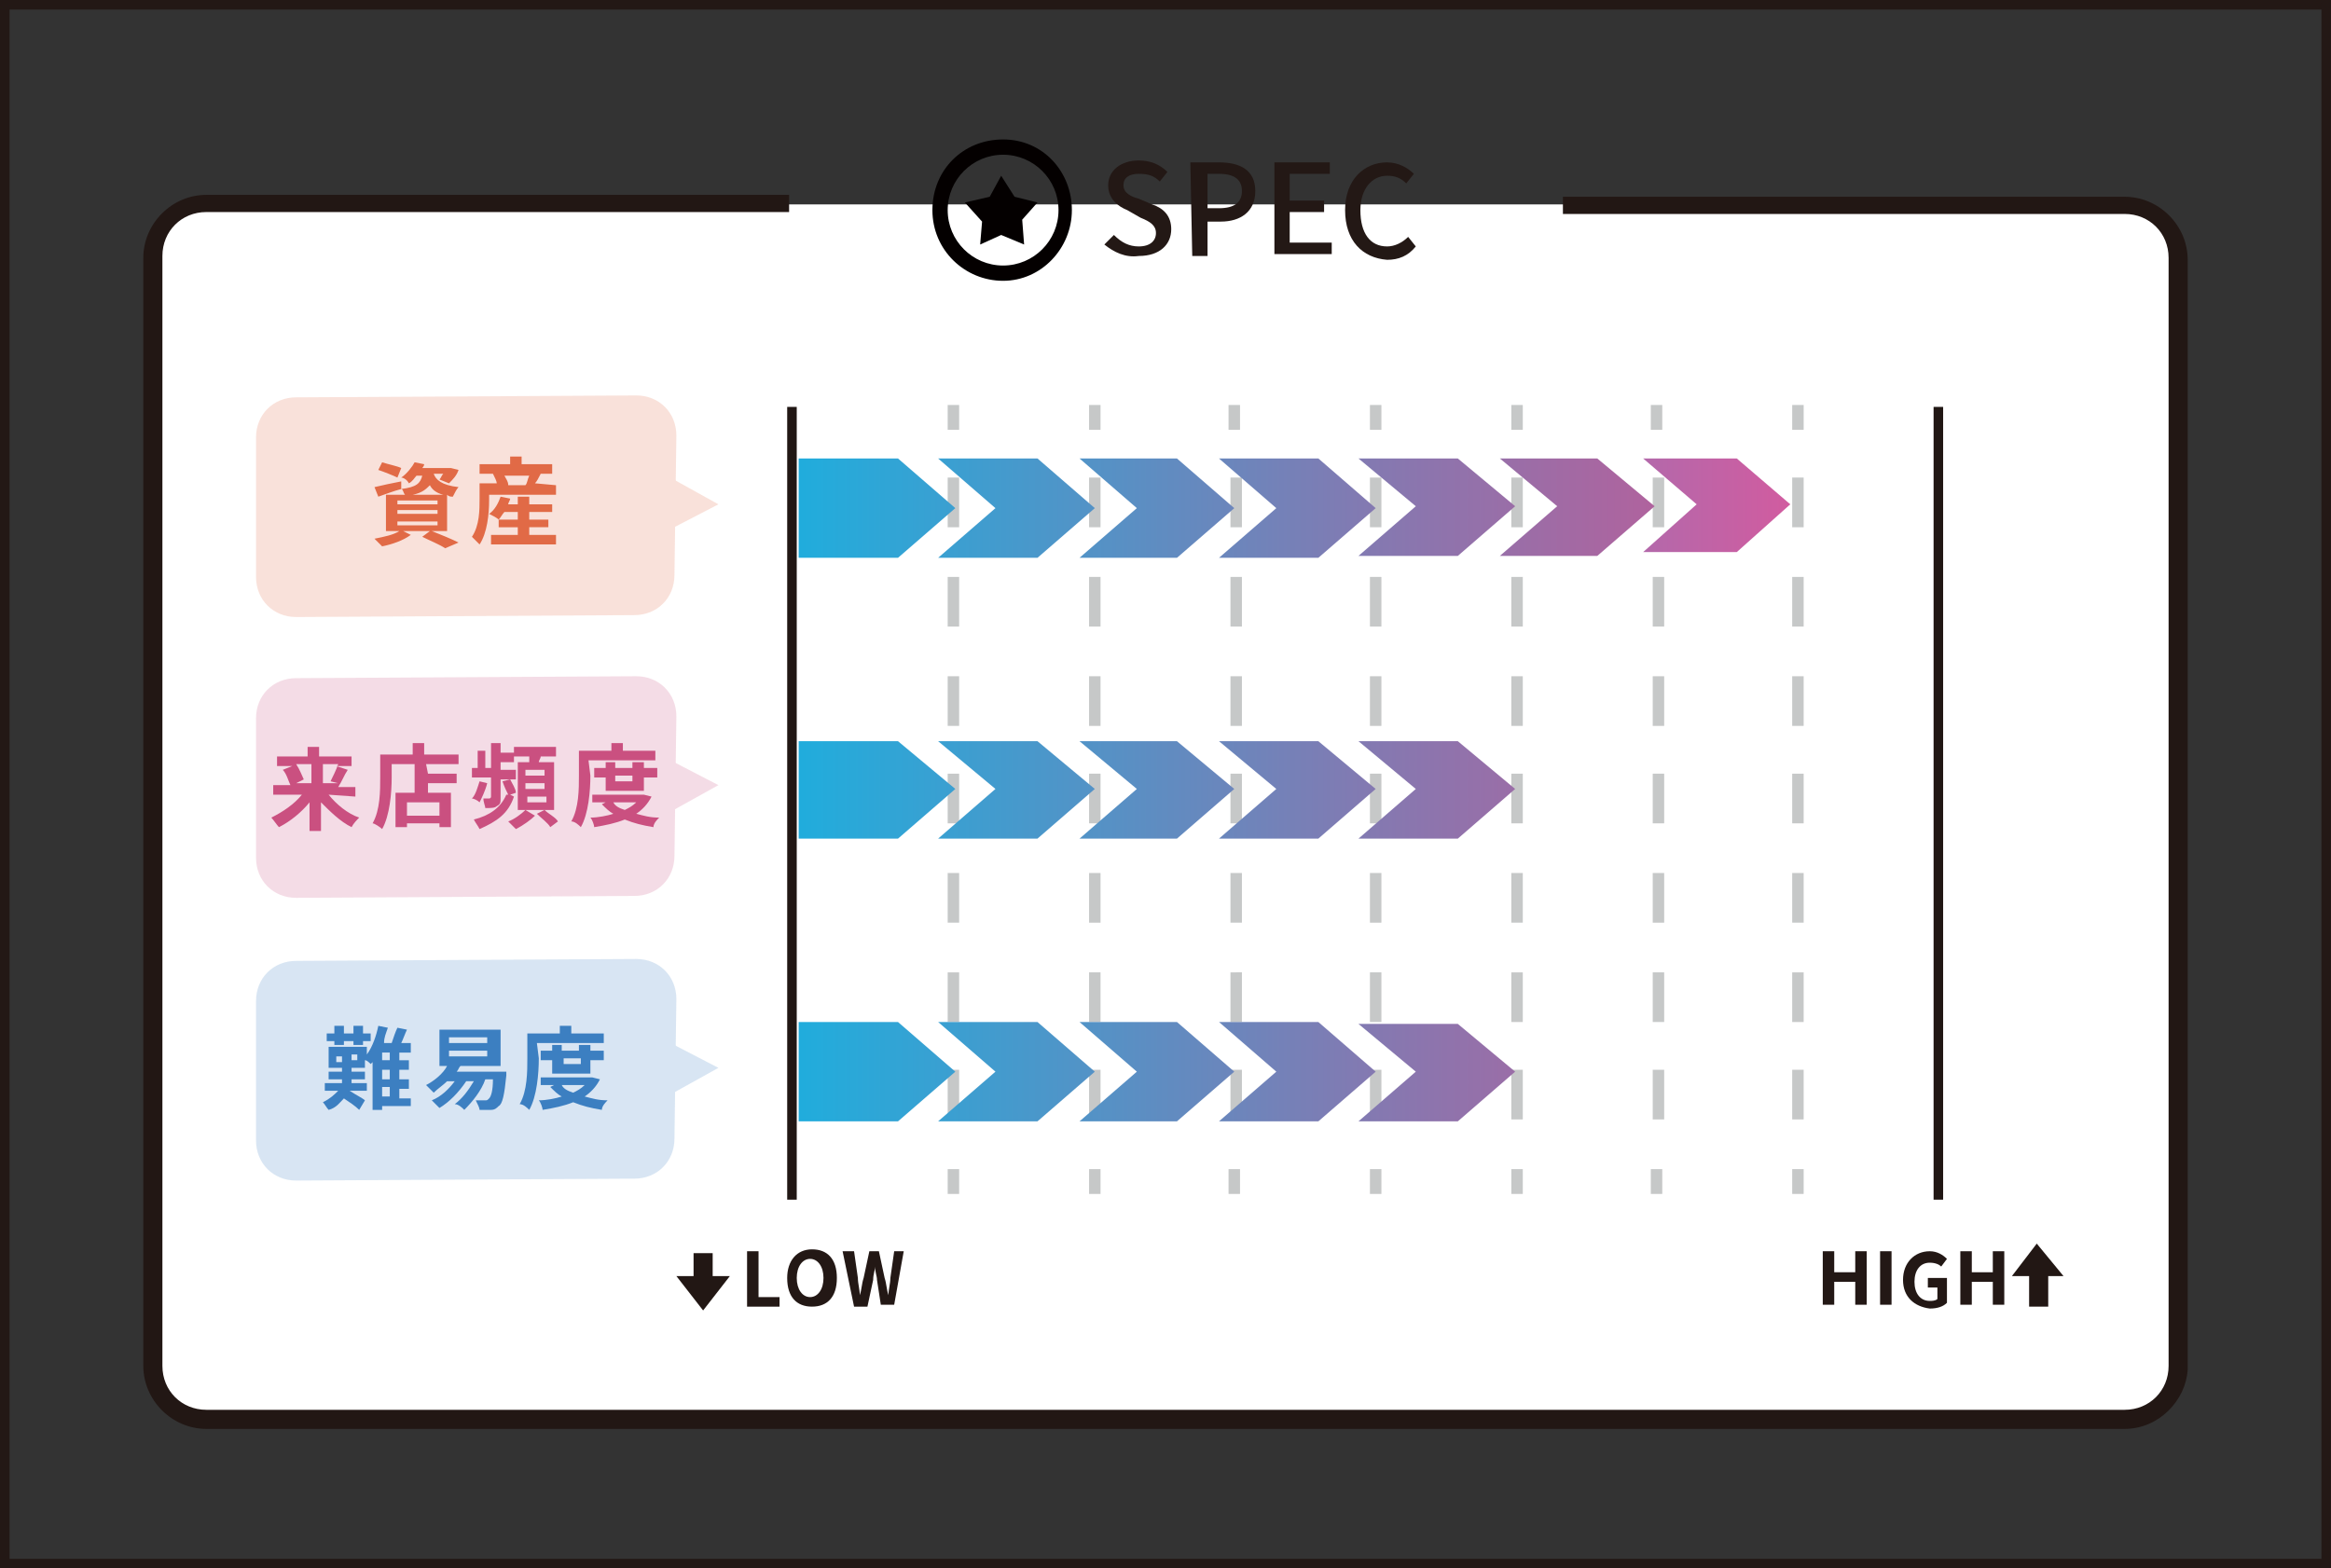 <?xml version="1.0" encoding="utf-8"?>
<!-- Generator: Adobe Illustrator 23.0.3, SVG Export Plug-In . SVG Version: 6.00 Build 0)  -->
<svg version="1.1" id="レイヤー_1" xmlns="http://www.w3.org/2000/svg" xmlns:xlink="http://www.w3.org/1999/xlink" x="0px"
	 y="0px" viewBox="0 0 122 82.1" style="enable-background:new 0 0 122 82.1;" xml:space="preserve">
<rect x="0" y="0" width="122" height="82.1" fill="#333333" stroke="none"/>
<style type="text/css">
	.st0{fill:#FFFFFF;}
	.st1{fill:#221714;}
	.st2{fill:#231815;}
	.st3{opacity:0.2;}
	.st4{fill:#E16A46;}
	.st5{fill:#C6C8C8;}
	.st6{fill:url(#SVGID_1_);}
	.st7{fill:url(#SVGID_2_);}
	.st8{fill:url(#SVGID_3_);}
	.st9{fill:url(#SVGID_4_);}
	.st10{fill:#CA5080;}
	.st11{fill:url(#SVGID_5_);}
	.st12{fill:url(#SVGID_6_);}
	.st13{fill:url(#SVGID_7_);}
	.st14{fill:url(#SVGID_8_);}
	.st15{fill:#3C7FC1;}
	.st16{fill:url(#SVGID_9_);}
	.st17{fill:#211714;}
	.st18{fill:#040000;}
	.st19{fill:none;stroke:#231815;stroke-miterlimit:10;}
	.st20{fill:url(#SVGID_10_);}
	.st21{fill:url(#SVGID_11_);}
	.st22{fill:url(#SVGID_12_);}
	.st23{fill:url(#SVGID_13_);}
	.st24{fill:url(#SVGID_14_);}
	.st25{fill:url(#SVGID_15_);}
	.st26{fill:url(#SVGID_16_);}
	.st27{fill:url(#SVGID_17_);}
</style>
<g>
	<g>
		<path class="st0" d="M81.8,10.7h29.4c1.5,0,2.8,1.3,2.8,2.8v58.1c0,1.5-1.3,2.8-2.8,2.8H10.8c-1.5,0-2.8-1.3-2.8-2.8V13.5
			c0-1.5,1.3-2.8,2.8-2.8h30.5"/>
	</g>
	<path class="st1" d="M111.2,74.8H10.8c-1.8,0-3.3-1.5-3.3-3.3v-58c0-1.8,1.5-3.3,3.3-3.3h30.5v0.9H10.8c-1.3,0-2.3,1-2.3,2.3v58.1
		c0,1.3,1,2.3,2.3,2.3h100.4c1.3,0,2.3-1,2.3-2.3v-58c0-1.3-1-2.3-2.3-2.3H81.8v-0.9h29.4c1.8,0,3.3,1.5,3.3,3.3v58.1
		C114.4,73.3,113,74.8,111.2,74.8z"/>
</g>
<g>
	<path class="st2" d="M57.8,12.8l0.5-0.5c0.4,0.4,0.8,0.6,1.3,0.6c0.6,0,0.9-0.3,0.9-0.7s-0.3-0.6-0.8-0.8L59,11
		c-0.5-0.2-1-0.6-1-1.3c0-0.8,0.7-1.3,1.6-1.3c0.6,0,1.1,0.2,1.5,0.6l-0.4,0.5c-0.3-0.3-0.6-0.4-1.1-0.4s-0.8,0.2-0.8,0.6
		c0,0.4,0.4,0.6,0.8,0.7l0.7,0.3c0.6,0.2,1,0.6,1,1.3c0,0.8-0.6,1.4-1.7,1.4C58.9,13.5,58.3,13.2,57.8,12.8z"/>
	<path class="st2" d="M62.3,8.5h1.5c1.1,0,1.9,0.4,1.9,1.5s-0.8,1.6-1.8,1.6h-0.7v1.8h-0.8L62.3,8.5L62.3,8.5z M63.8,10.9
		c0.8,0,1.2-0.3,1.2-0.9c0-0.6-0.4-0.9-1.2-0.9h-0.6v1.8C63.2,10.9,63.8,10.9,63.8,10.9z"/>
	<path class="st2" d="M66.7,8.5h2.9v0.6h-2.1v1.4h1.8v0.6h-1.8v1.6h2.2v0.6h-3V8.5z"/>
	<path class="st2" d="M70.4,11c0-1.6,1-2.5,2.2-2.5c0.6,0,1.1,0.3,1.4,0.6l-0.4,0.5c-0.3-0.3-0.6-0.4-1-0.4c-0.8,0-1.4,0.7-1.4,1.8
		c0,1.2,0.5,1.9,1.4,1.9c0.4,0,0.8-0.2,1.1-0.5l0.4,0.5c-0.4,0.5-0.9,0.7-1.5,0.7C71.3,13.5,70.4,12.6,70.4,11z"/>
</g>
<g class="st3">
	<g>
		<path class="st4" d="M35.3,30.1c0,1.2-0.9,2.1-2.1,2.1l-17.7,0.1c-1.2,0-2.1-0.9-2.1-2.1v-7.3c0-1.2,0.9-2.1,2.1-2.1l17.8-0.1
			c1.2,0,2.1,0.9,2.1,2.1L35.3,30.1z"/>
	</g>
	<polygon class="st4" points="34.9,27.8 37.6,26.4 34.9,24.9 	"/>
</g>
<g>
	<path class="st4" d="M22.6,27.8c0.5,0.2,1,0.4,1.4,0.6l-0.7,0.3c-0.3-0.2-0.8-0.4-1.2-0.6l0.4-0.3h-1.4l0.4,0.2
		c-0.4,0.3-1,0.5-1.5,0.6c-0.1-0.1-0.3-0.3-0.4-0.4c0.5-0.1,1-0.2,1.3-0.4h-0.7v-1.9h1c-0.1-0.1-0.1-0.3-0.2-0.3l0,0
		c-0.4,0.1-0.9,0.3-1.2,0.4l-0.2-0.5c0.4-0.1,0.9-0.2,1.4-0.3v0.4c0.8-0.1,1-0.3,1.1-0.7h-0.3c-0.1,0.1-0.2,0.3-0.4,0.4
		C21.3,25.1,21.1,25,21,25c0.3-0.2,0.6-0.6,0.7-0.8l0.5,0.1c0,0.1-0.1,0.2-0.1,0.2h1.4h0.1l0.4,0.1c-0.1,0.3-0.3,0.5-0.5,0.7
		L23,25.1c0.1-0.1,0.1-0.2,0.2-0.3h-0.5c0.1,0.3,0.4,0.6,1.3,0.7c-0.1,0.1-0.2,0.3-0.3,0.5c-0.1,0-0.2,0-0.3-0.1v1.9L22.6,27.8z
		 M20.8,25c-0.2-0.1-0.7-0.3-1-0.4l0.2-0.4c0.3,0.1,0.8,0.2,1,0.3L20.8,25z M20.8,26.4h2.1v-0.2h-2.1V26.4z M20.8,26.9h2.1v-0.2
		h-2.1V26.9z M20.8,27.5h2.1v-0.2h-2.1V27.5z M23.2,25.9c-0.4-0.1-0.6-0.3-0.7-0.5c-0.2,0.2-0.4,0.4-0.9,0.5H23.2z"/>
	<path class="st4" d="M29.1,25.4v0.5h-3.5v0.3c0,0.7-0.1,1.7-0.5,2.3c-0.1-0.1-0.3-0.3-0.4-0.4c0.4-0.6,0.4-1.4,0.4-2v-0.8H26
		c0-0.1-0.1-0.3-0.2-0.5h0.1h-0.8v-0.5h1.6v-0.4h0.6v0.4h1.6v0.5h-0.6c-0.1,0.2-0.2,0.4-0.3,0.5L29.1,25.4z M27.7,28h1.4v0.5h-3.4
		V28h1.4v-0.4h-1v-0.4l0,0c-0.1-0.1-0.3-0.2-0.5-0.3c0.3-0.2,0.5-0.6,0.6-0.9l0.5,0.1c0,0.1-0.1,0.2-0.1,0.3h0.5V26h0.6v0.4h1.2v0.4
		h-1.2v0.4h1v0.4h-1V28z M27.1,27.2v-0.4h-0.7c-0.1,0.1-0.2,0.3-0.3,0.4H27.1z M26.4,24.9c0.1,0.2,0.2,0.3,0.2,0.5h-0.1h1.1h-0.1
		c0.1-0.1,0.1-0.3,0.2-0.5H26.4z"/>
</g>
<g>
	<path class="st2" d="M39.1,65.5h0.6v2.4h1.1v0.5h-1.7C39.1,68.4,39.1,65.5,39.1,65.5z"/>
	<path class="st2" d="M41.2,66.9c0-0.9,0.5-1.5,1.3-1.5s1.3,0.5,1.3,1.5s-0.5,1.5-1.3,1.5S41.2,67.9,41.2,66.9z M43.1,66.9
		c0-0.6-0.3-1-0.7-1s-0.7,0.4-0.7,1s0.3,1,0.7,1S43.1,67.5,43.1,66.9z"/>
	<path class="st2" d="M44.1,65.5h0.6l0.2,1.4c0,0.3,0.1,0.6,0.1,0.9l0,0c0.1-0.3,0.1-0.6,0.2-0.9l0.3-1.4H46l0.3,1.4
		c0.1,0.3,0.1,0.6,0.2,0.9l0,0c0-0.3,0.1-0.6,0.1-0.9l0.2-1.4h0.5l-0.5,2.8h-0.7L45.9,67c0-0.2-0.1-0.4-0.1-0.7l0,0
		c0,0.2-0.1,0.4-0.1,0.7l-0.3,1.4h-0.7L44.1,65.5z"/>
</g>
<g>
	<path class="st2" d="M95.4,65.5H96v1.1h1.1v-1.1h0.6v2.8h-0.6v-1.2H96v1.2h-0.6V65.5z"/>
	<path class="st2" d="M98.4,65.5H99v2.8h-0.6V65.5z"/>
	<path class="st2" d="M99.6,67c0-0.9,0.6-1.5,1.4-1.5c0.4,0,0.7,0.2,0.9,0.4l-0.3,0.4c-0.1-0.1-0.3-0.2-0.6-0.2
		c-0.5,0-0.8,0.4-0.8,1s0.3,1,0.8,1c0.1,0,0.3,0,0.4-0.1v-0.6h-0.5v-0.5h1v1.3c-0.2,0.2-0.5,0.3-0.9,0.3
		C100.2,68.4,99.6,67.9,99.6,67z"/>
	<path class="st2" d="M102.6,65.5h0.6v1.1h1.1v-1.1h0.6v2.8h-0.6v-1.2h-1.1v1.2h-0.6V65.5z"/>
</g>
<g>
	<rect x="36.3" y="65.6" class="st1" width="1" height="2.2"/>
	<polygon class="st1" points="38.2,66.8 36.8,68.6 35.4,66.8 	"/>
</g>
<g>
	<rect x="106.2" y="66.2" class="st1" width="1" height="2.2"/>
	<polygon class="st1" points="105.3,66.8 106.6,65.1 108,66.8 	"/>
</g>
<g>
	<rect x="93.8" y="21.2" class="st5" width="0.6" height="1.3"/>
	<path class="st5" d="M94.4,58.6h-0.6V56h0.6V58.6z M94.4,53.5h-0.6v-2.6h0.6V53.5z M94.4,48.3h-0.6v-2.6h0.6V48.3z M94.4,43.1h-0.6
		v-2.6h0.6V43.1z M94.4,38h-0.6v-2.6h0.6V38z M94.4,32.8h-0.6v-2.6h0.6V32.8z M94.4,27.6h-0.6V25h0.6V27.6z"/>
	<rect x="93.8" y="61.2" class="st5" width="0.6" height="1.3"/>
</g>
<g>
	<rect x="86.4" y="21.2" class="st5" width="0.6" height="1.3"/>
	<path class="st5" d="M87.1,58.6h-0.6V56h0.6V58.6z M87.1,53.5h-0.6v-2.6h0.6V53.5z M87.1,48.3h-0.6v-2.6h0.6V48.3z M87.1,43.1h-0.6
		v-2.6h0.6V43.1z M87.1,38h-0.6v-2.6h0.6V38z M87.1,32.8h-0.6v-2.6h0.6V32.8z M87.1,27.6h-0.6V25h0.6V27.6z"/>
	<rect x="86.4" y="61.2" class="st5" width="0.6" height="1.3"/>
</g>
<g>
	<rect x="79.1" y="21.2" class="st5" width="0.6" height="1.3"/>
	<path class="st5" d="M79.7,58.6h-0.6V56h0.6V58.6z M79.7,53.5h-0.6v-2.6h0.6V53.5z M79.7,48.3h-0.6v-2.6h0.6V48.3z M79.7,43.1h-0.6
		v-2.6h0.6V43.1z M79.7,38h-0.6v-2.6h0.6V38z M79.7,32.8h-0.6v-2.6h0.6V32.8z M79.7,27.6h-0.6V25h0.6V27.6z"/>
	<rect x="79.1" y="61.2" class="st5" width="0.6" height="1.3"/>
</g>
<g>
	<rect x="71.7" y="21.2" class="st5" width="0.6" height="1.3"/>
	<path class="st5" d="M72.3,58.6h-0.6V56h0.6V58.6z M72.3,53.5h-0.6v-2.6h0.6V53.5z M72.3,48.3h-0.6v-2.6h0.6V48.3z M72.3,43.1h-0.6
		v-2.6h0.6V43.1z M72.3,38h-0.6v-2.6h0.6V38z M72.3,32.8h-0.6v-2.6h0.6V32.8z M72.3,27.6h-0.6V25h0.6V27.6z"/>
	<rect x="71.7" y="61.2" class="st5" width="0.6" height="1.3"/>
</g>
<g>
	<rect x="64.3" y="21.2" class="st5" width="0.6" height="1.3"/>
	<path class="st5" d="M65,58.6h-0.6V56H65V58.6z M65,53.5h-0.6v-2.6H65V53.5z M65,48.3h-0.6v-2.6H65V48.3z M65,43.1h-0.6v-2.6H65
		V43.1z M65,38h-0.6v-2.6H65V38z M65,32.8h-0.6v-2.6H65V32.8z M65,27.6h-0.6V25H65V27.6z"/>
	<rect x="64.3" y="61.2" class="st5" width="0.6" height="1.3"/>
</g>
<g>
	<rect x="57" y="21.2" class="st5" width="0.6" height="1.3"/>
	<path class="st5" d="M57.6,58.6H57V56h0.6V58.6z M57.6,53.5H57v-2.6h0.6V53.5z M57.6,48.3H57v-2.6h0.6V48.3z M57.6,43.1H57v-2.6
		h0.6V43.1z M57.6,38H57v-2.6h0.6V38z M57.6,32.8H57v-2.6h0.6V32.8z M57.6,27.6H57V25h0.6V27.6z"/>
	<rect x="57" y="61.2" class="st5" width="0.6" height="1.3"/>
</g>
<g>
	<rect x="49.6" y="21.2" class="st5" width="0.6" height="1.3"/>
	<path class="st5" d="M50.2,58.6h-0.6V56h0.6V58.6z M50.2,53.5h-0.6v-2.6h0.6V53.5z M50.2,48.3h-0.6v-2.6h0.6V48.3z M50.2,43.1h-0.6
		v-2.6h0.6V43.1z M50.2,38h-0.6v-2.6h0.6V38z M50.2,32.8h-0.6v-2.6h0.6V32.8z M50.2,27.6h-0.6V25h0.6V27.6z"/>
	<rect x="49.6" y="61.2" class="st5" width="0.6" height="1.3"/>
</g>
<linearGradient id="SVGID_1_" gradientUnits="userSpaceOnUse" x1="42.038" y1="786.6" x2="101.215" y2="786.6" gradientTransform="matrix(1 0 0 1 0 -760)">
	<stop  offset="0" style="stop-color:#21ACDC"/>
	<stop  offset="2.361113e-02" style="stop-color:#26AADA"/>
	<stop  offset="0.504" style="stop-color:#8479B1"/>
	<stop  offset="0.84" style="stop-color:#BF5B97"/>
	<stop  offset="1" style="stop-color:#D64F8D"/>
</linearGradient>
<polygon class="st6" points="47,29.2 41.8,29.2 41.8,24 47,24 50,26.6 "/>
<linearGradient id="SVGID_2_" gradientUnits="userSpaceOnUse" x1="42.039" y1="786.6" x2="101.212" y2="786.6" gradientTransform="matrix(1 0 0 1 0 -760)">
	<stop  offset="0" style="stop-color:#21ACDC"/>
	<stop  offset="2.361113e-02" style="stop-color:#26AADA"/>
	<stop  offset="0.504" style="stop-color:#8479B1"/>
	<stop  offset="0.84" style="stop-color:#BF5B97"/>
	<stop  offset="1" style="stop-color:#D64F8D"/>
</linearGradient>
<polygon class="st7" points="54.3,24 49.1,24 52.1,26.6 49.1,29.2 54.3,29.2 57.3,26.6 "/>
<linearGradient id="SVGID_3_" gradientUnits="userSpaceOnUse" x1="42.039" y1="786.6" x2="101.213" y2="786.6" gradientTransform="matrix(1 0 0 1 0 -760)">
	<stop  offset="0" style="stop-color:#21ACDC"/>
	<stop  offset="2.361113e-02" style="stop-color:#26AADA"/>
	<stop  offset="0.504" style="stop-color:#8479B1"/>
	<stop  offset="0.84" style="stop-color:#BF5B97"/>
	<stop  offset="1" style="stop-color:#D64F8D"/>
</linearGradient>
<polygon class="st8" points="61.6,24 56.5,24 59.5,26.6 56.5,29.2 61.6,29.2 64.6,26.6 "/>
<linearGradient id="SVGID_4_" gradientUnits="userSpaceOnUse" x1="42.038" y1="786.6" x2="101.215" y2="786.6" gradientTransform="matrix(1 0 0 1 0 -760)">
	<stop  offset="0" style="stop-color:#21ACDC"/>
	<stop  offset="2.361113e-02" style="stop-color:#26AADA"/>
	<stop  offset="0.504" style="stop-color:#8479B1"/>
	<stop  offset="0.84" style="stop-color:#BF5B97"/>
	<stop  offset="1" style="stop-color:#D64F8D"/>
</linearGradient>
<polygon class="st9" points="69,24 63.8,24 66.8,26.6 63.8,29.2 69,29.2 72,26.6 "/>
<g class="st3">
	<g>
		<path class="st10" d="M35.3,44.8c0,1.2-0.9,2.1-2.1,2.1L15.5,47c-1.2,0-2.1-0.9-2.1-2.1v-7.3c0-1.2,0.9-2.1,2.1-2.1l17.8-0.1
			c1.2,0,2.1,0.9,2.1,2.1L35.3,44.8z"/>
	</g>
	<polygon class="st10" points="34.9,42.6 37.6,41.1 34.9,39.7 	"/>
</g>
<g>
	<path class="st10" d="M17.2,41.6c0.4,0.5,1,1,1.6,1.2c-0.1,0.1-0.3,0.3-0.4,0.5c-0.6-0.3-1.1-0.8-1.6-1.3v1.5h-0.6V42
		c-0.4,0.5-1,1-1.6,1.3c-0.1-0.1-0.3-0.4-0.4-0.5c0.6-0.3,1.2-0.7,1.6-1.2h-1.5v-0.5h0.9c-0.1-0.2-0.2-0.6-0.4-0.8l0.5-0.2h-0.8
		v-0.5h1.6v-0.5h0.6v0.5h1.7v0.5h-0.8l0.6,0.2c-0.2,0.3-0.3,0.6-0.5,0.9h0.9v0.5L17.2,41.6z M15.5,40c0.2,0.3,0.3,0.6,0.4,0.8
		L15.5,41h0.8v-1H15.5z M16.9,40v1h0.8l-0.4-0.1c0.1-0.2,0.3-0.6,0.4-0.9H16.9z"/>
	<path class="st10" d="M24,39.5V40h-3.5v0.7c0,0.8-0.1,2-0.5,2.7c-0.1-0.1-0.4-0.3-0.5-0.3c0.4-0.7,0.4-1.7,0.4-2.4v-1.2h1.7v-0.6
		h0.6v0.6H24z M22.4,40.5h1.5V41h-1.5v0.5h1.2v1.8H23v-0.2h-1.7v0.2h-0.6v-1.8h1V40h0.6L22.4,40.5z M23,42h-1.7v0.7H23V42z"/>
	<path class="st10" d="M25.5,41c-0.1,0.4-0.3,0.8-0.4,1c-0.1-0.1-0.3-0.2-0.4-0.2c0.2-0.2,0.3-0.6,0.4-0.9L25.5,41z M25.7,40.7h-1
		v-0.5H25v-0.9h0.4v0.9h0.3v-1.3h0.5v0.5h0.7v0.5h-0.7v0.4H27v0.5h-0.8v1c0,0.2,0,0.3-0.2,0.4c-0.1,0.1-0.3,0.1-0.6,0.1
		c0-0.1-0.1-0.3-0.1-0.5c0.1,0,0.3,0,0.3,0s0.1,0,0.1-0.1L25.7,40.7z M26.9,41.7c-0.3,0.9-0.9,1.3-1.8,1.7c-0.1-0.2-0.2-0.3-0.3-0.5
		c0.8-0.2,1.4-0.6,1.7-1.3h0.1c-0.1-0.2-0.2-0.4-0.3-0.7l0.4-0.1c0.1,0.2,0.3,0.5,0.3,0.7l-0.3,0.1L26.9,41.7z M27.5,42.4l0.5,0.3
		c-0.2,0.2-0.6,0.5-1,0.7c-0.1-0.1-0.3-0.3-0.4-0.4C26.9,42.9,27.3,42.6,27.5,42.4h-0.4v-2.5h0.6c0-0.1,0-0.2,0-0.3h-0.8v-0.5h2.2
		v0.5h-0.8c0,0.1-0.1,0.2-0.1,0.3H29v2.5H27.5z M27.5,40.6h1v-0.3h-1V40.6z M27.5,41.3h1V41h-1V41.3z M27.6,42h1v-0.3h-1V42z
		 M28.5,42.4c0.2,0.2,0.6,0.4,0.7,0.6l-0.4,0.3c-0.1-0.2-0.5-0.5-0.7-0.7L28.5,42.4z"/>
	<path class="st10" d="M30.9,40.6c0,0.8-0.1,2-0.5,2.7c-0.1-0.1-0.3-0.3-0.5-0.3c0.4-0.7,0.4-1.7,0.4-2.4v-1.3H32v-0.4h0.6v0.4h1.7
		v0.5h-3.5L30.9,40.6z M34.1,41.7c-0.2,0.4-0.5,0.7-0.8,0.9c0.4,0.1,0.7,0.2,1.2,0.2c-0.1,0.1-0.3,0.3-0.3,0.5
		c-0.6-0.1-1-0.2-1.5-0.4c-0.5,0.2-1,0.3-1.6,0.4c0-0.1-0.1-0.4-0.2-0.5c0.4,0,0.9-0.1,1.2-0.2c-0.2-0.1-0.4-0.3-0.6-0.5l0.2-0.1
		L31,42v-0.4h2.6h0.1L34.1,41.7z M31.7,41.4v-0.7h-0.6v-0.5h0.6v-0.3h0.5v0.3h0.9v-0.3h0.6v0.3h0.7v0.5h-0.7v0.7H31.7z M32.1,42
		c0.1,0.2,0.3,0.3,0.6,0.4c0.2-0.1,0.4-0.2,0.6-0.4H32.1z M32.2,40.6v0.3h0.9v-0.3H32.2z"/>
</g>
<linearGradient id="SVGID_5_" gradientUnits="userSpaceOnUse" x1="42.038" y1="801.35" x2="101.215" y2="801.35" gradientTransform="matrix(1 0 0 1 0 -760)">
	<stop  offset="0" style="stop-color:#21ACDC"/>
	<stop  offset="2.361113e-02" style="stop-color:#26AADA"/>
	<stop  offset="0.504" style="stop-color:#8479B1"/>
	<stop  offset="0.84" style="stop-color:#BF5B97"/>
	<stop  offset="1" style="stop-color:#D64F8D"/>
</linearGradient>
<polygon class="st11" points="47,43.9 41.8,43.9 41.8,38.8 47,38.8 50,41.3 "/>
<linearGradient id="SVGID_6_" gradientUnits="userSpaceOnUse" x1="42.039" y1="801.35" x2="101.212" y2="801.35" gradientTransform="matrix(1 0 0 1 0 -760)">
	<stop  offset="0" style="stop-color:#21ACDC"/>
	<stop  offset="2.361113e-02" style="stop-color:#26AADA"/>
	<stop  offset="0.504" style="stop-color:#8479B1"/>
	<stop  offset="0.84" style="stop-color:#BF5B97"/>
	<stop  offset="1" style="stop-color:#D64F8D"/>
</linearGradient>
<polygon class="st12" points="54.3,38.8 49.1,38.8 52.1,41.3 49.1,43.9 54.3,43.9 57.3,41.3 "/>
<linearGradient id="SVGID_7_" gradientUnits="userSpaceOnUse" x1="42.039" y1="801.35" x2="101.213" y2="801.35" gradientTransform="matrix(1 0 0 1 0 -760)">
	<stop  offset="0" style="stop-color:#21ACDC"/>
	<stop  offset="2.361113e-02" style="stop-color:#26AADA"/>
	<stop  offset="0.504" style="stop-color:#8479B1"/>
	<stop  offset="0.84" style="stop-color:#BF5B97"/>
	<stop  offset="1" style="stop-color:#D64F8D"/>
</linearGradient>
<polygon class="st13" points="61.6,38.8 56.5,38.8 59.5,41.3 56.5,43.9 61.6,43.9 64.6,41.3 "/>
<linearGradient id="SVGID_8_" gradientUnits="userSpaceOnUse" x1="42.038" y1="801.35" x2="101.215" y2="801.35" gradientTransform="matrix(1 0 0 1 0 -760)">
	<stop  offset="0" style="stop-color:#21ACDC"/>
	<stop  offset="2.361113e-02" style="stop-color:#26AADA"/>
	<stop  offset="0.504" style="stop-color:#8479B1"/>
	<stop  offset="0.84" style="stop-color:#BF5B97"/>
	<stop  offset="1" style="stop-color:#D64F8D"/>
</linearGradient>
<polygon class="st14" points="69,38.8 63.8,38.8 66.8,41.3 63.8,43.9 69,43.9 72,41.3 "/>
<g class="st3">
	<g>
		<path class="st15" d="M35.3,59.6c0,1.2-0.9,2.1-2.1,2.1l-17.7,0.1c-1.2,0-2.1-0.9-2.1-2.1v-7.3c0-1.2,0.9-2.1,2.1-2.1l17.8-0.1
			c1.2,0,2.1,0.9,2.1,2.1L35.3,59.6z"/>
	</g>
	<polygon class="st15" points="34.9,57.4 37.6,55.9 34.9,54.5 	"/>
</g>
<g>
	<path class="st15" d="M21.5,57.9H20v0.2h-0.5v-2.5l-0.1,0.1c-0.1-0.1-0.2-0.2-0.3-0.2v0.4h-0.7v0.2h0.7v0.4h-0.7l0,0
		c0,0.1,0,0.1,0,0.2h0.8v0.4h-0.9c0.3,0.2,0.7,0.4,0.8,0.5l-0.3,0.5c-0.2-0.2-0.5-0.4-0.8-0.6c-0.2,0.2-0.4,0.5-0.8,0.6
		c-0.1-0.1-0.2-0.3-0.3-0.4c0.4-0.2,0.6-0.4,0.8-0.6H17v-0.4h0.9c0-0.1,0-0.1,0-0.2l0,0h-0.7v-0.4h0.7v-0.2h-0.7v-1.1h2v0.4
		c0.3-0.4,0.5-1,0.6-1.5l0.5,0.1c-0.1,0.3-0.2,0.5-0.2,0.8h0.4c0.1-0.3,0.2-0.6,0.3-0.8l0.5,0.1c-0.1,0.2-0.2,0.5-0.3,0.7h0.5v0.5
		h-0.6v0.4h0.5V56h-0.5v0.5h0.5V57h-0.5v0.5h0.6L21.5,57.9z M17.5,54.5h-0.4v-0.4h0.4v-0.4H18v0.4h0.5v-0.4H19v0.4h0.4v0.4H19v0.2
		h-0.5v-0.2H18v0.2h-0.5V54.5z M17.6,55.6h0.3v-0.3h-0.3V55.6z M18.7,55.2h-0.3v0.3h0.3V55.2z M20.4,55.1H20v0.4h0.4V55.1z M20.4,56
		H20v0.5h0.4V56z M20,57.4h0.4v-0.5H20V57.4z"/>
	<path class="st15" d="M26.5,56.1v0.2c-0.1,1-0.2,1.5-0.4,1.6c-0.1,0.1-0.2,0.2-0.4,0.2c-0.1,0-0.4,0-0.6,0c0-0.1-0.1-0.3-0.2-0.5
		c0.2,0,0.4,0,0.5,0s0.1,0,0.2-0.1s0.2-0.4,0.2-1h-0.4c-0.2,0.6-0.7,1.2-1.1,1.6c-0.1-0.1-0.3-0.3-0.5-0.3c0.4-0.3,0.7-0.7,1-1.2
		h-0.4C24,57.2,23.5,57.7,23,58c-0.1-0.1-0.3-0.3-0.4-0.4c0.5-0.2,0.9-0.6,1.2-1h-0.4c-0.2,0.2-0.5,0.4-0.7,0.6
		c-0.1-0.1-0.3-0.3-0.4-0.4c0.4-0.2,0.9-0.6,1.1-1H23v-1.9h3.2v1.9h-2.1C24,55.9,24,56,23.9,56.1H26.5z M23.5,54.6h2v-0.3h-2V54.6z
		 M23.5,55.3h2V55h-2V55.3z"/>
	<path class="st15" d="M28.2,55.4c0,0.8-0.1,2-0.5,2.7c-0.1-0.1-0.3-0.3-0.5-0.3c0.4-0.7,0.4-1.7,0.4-2.4v-1.3h1.7v-0.4h0.6v0.4h1.7
		v0.5h-3.5L28.2,55.4z M31.4,56.5c-0.2,0.4-0.5,0.7-0.8,0.9c0.4,0.1,0.7,0.2,1.2,0.2c-0.1,0.1-0.3,0.3-0.3,0.5
		c-0.6-0.1-1-0.2-1.5-0.4c-0.5,0.2-1,0.3-1.6,0.4c0-0.1-0.1-0.4-0.2-0.5c0.4,0,0.9-0.1,1.2-0.2c-0.2-0.1-0.4-0.3-0.6-0.5l0.2-0.1
		h-0.7v-0.4h2.6H31L31.4,56.5z M28.9,56.2v-0.7h-0.6V55h0.6v-0.3h0.5V55h0.9v-0.3h0.6V55h0.7v0.5h-0.7v0.7H28.9z M29.4,56.8
		c0.1,0.2,0.3,0.3,0.6,0.4c0.2-0.1,0.4-0.2,0.6-0.4H29.4z M29.5,55.4v0.3h0.9v-0.3H29.5z"/>
</g>
<linearGradient id="SVGID_9_" gradientUnits="userSpaceOnUse" x1="42.038" y1="816.1" x2="101.215" y2="816.1" gradientTransform="matrix(1 0 0 1 0 -760)">
	<stop  offset="0" style="stop-color:#21ACDC"/>
	<stop  offset="2.361113e-02" style="stop-color:#26AADA"/>
	<stop  offset="0.504" style="stop-color:#8479B1"/>
	<stop  offset="0.84" style="stop-color:#BF5B97"/>
	<stop  offset="1" style="stop-color:#D64F8D"/>
</linearGradient>
<polygon class="st16" points="47,58.7 41.8,58.7 41.8,53.5 47,53.5 50,56.1 "/>
<rect x="41.2" y="21.3" class="st17" width="0.5" height="41.5"/>
<rect x="101.2" y="21.3" class="st17" width="0.5" height="41.5"/>
<path class="st18" d="M52.5,14.7c-2,0-3.7-1.6-3.7-3.7s1.6-3.7,3.7-3.7S56.1,9,56.1,11S54.5,14.7,52.5,14.7z M52.5,8.1
	c-1.6,0-2.9,1.3-2.9,2.9s1.3,2.9,2.9,2.9s2.9-1.3,2.9-2.9S54.1,8.1,52.5,8.1z"/>
<polygon class="st18" points="53.1,10.3 54.3,10.6 53.5,11.5 53.6,12.8 52.4,12.3 51.3,12.8 51.4,11.6 50.5,10.6 51.8,10.3 
	52.4,9.2 "/>
<rect y="0" class="st19" width="122" height="82.1"/>
<linearGradient id="SVGID_10_" gradientUnits="userSpaceOnUse" x1="42.038" y1="786.55" x2="101.215" y2="786.55" gradientTransform="matrix(1 0 0 1 0 -760)">
	<stop  offset="0" style="stop-color:#21ACDC"/>
	<stop  offset="2.361113e-02" style="stop-color:#26AADA"/>
	<stop  offset="0.504" style="stop-color:#8479B1"/>
	<stop  offset="0.84" style="stop-color:#BF5B97"/>
	<stop  offset="1" style="stop-color:#D64F8D"/>
</linearGradient>
<polygon class="st20" points="76.3,24 71.1,24 74.1,26.5 71.1,29.1 76.3,29.1 79.3,26.5 "/>
<linearGradient id="SVGID_11_" gradientUnits="userSpaceOnUse" x1="42.038" y1="801.35" x2="101.215" y2="801.35" gradientTransform="matrix(1 0 0 1 0 -760)">
	<stop  offset="0" style="stop-color:#21ACDC"/>
	<stop  offset="2.361113e-02" style="stop-color:#26AADA"/>
	<stop  offset="0.504" style="stop-color:#8479B1"/>
	<stop  offset="0.84" style="stop-color:#BF5B97"/>
	<stop  offset="1" style="stop-color:#D64F8D"/>
</linearGradient>
<polygon class="st21" points="76.3,38.8 71.1,38.8 74.1,41.3 71.1,43.9 76.3,43.9 79.3,41.3 "/>
<linearGradient id="SVGID_12_" gradientUnits="userSpaceOnUse" x1="42.044" y1="786.55" x2="101.213" y2="786.55" gradientTransform="matrix(1 0 0 1 0 -760)">
	<stop  offset="0" style="stop-color:#21ACDC"/>
	<stop  offset="2.361113e-02" style="stop-color:#26AADA"/>
	<stop  offset="0.504" style="stop-color:#8479B1"/>
	<stop  offset="0.84" style="stop-color:#BF5B97"/>
	<stop  offset="1" style="stop-color:#D64F8D"/>
</linearGradient>
<polygon class="st22" points="83.6,24 78.5,24 81.5,26.5 78.5,29.1 83.6,29.1 86.6,26.5 "/>
<linearGradient id="SVGID_13_" gradientUnits="userSpaceOnUse" x1="44.428" y1="55.44" x2="100.642" y2="55.44" gradientTransform="matrix(1 0 0 -1 0 81.89)">
	<stop  offset="0" style="stop-color:#00B8EE"/>
	<stop  offset="0.213" style="stop-color:#37A0D9"/>
	<stop  offset="0.6" style="stop-color:#9576B6"/>
	<stop  offset="0.871" style="stop-color:#D05CA0"/>
	<stop  offset="1" style="stop-color:#E75297"/>
</linearGradient>
<polygon class="st23" points="90.9,24 86,24 88.8,26.4 86,28.9 90.9,28.9 93.7,26.4 "/>
<linearGradient id="SVGID_14_" gradientUnits="userSpaceOnUse" x1="42.039" y1="816.1" x2="101.212" y2="816.1" gradientTransform="matrix(1 0 0 1 0 -760)">
	<stop  offset="0" style="stop-color:#21ACDC"/>
	<stop  offset="2.361113e-02" style="stop-color:#26AADA"/>
	<stop  offset="0.504" style="stop-color:#8479B1"/>
	<stop  offset="0.84" style="stop-color:#BF5B97"/>
	<stop  offset="1" style="stop-color:#D64F8D"/>
</linearGradient>
<polygon class="st24" points="54.3,53.5 49.1,53.5 52.1,56.1 49.1,58.7 54.3,58.7 57.3,56.1 "/>
<linearGradient id="SVGID_15_" gradientUnits="userSpaceOnUse" x1="42.039" y1="816.1" x2="101.213" y2="816.1" gradientTransform="matrix(1 0 0 1 0 -760)">
	<stop  offset="0" style="stop-color:#21ACDC"/>
	<stop  offset="2.361113e-02" style="stop-color:#26AADA"/>
	<stop  offset="0.504" style="stop-color:#8479B1"/>
	<stop  offset="0.84" style="stop-color:#BF5B97"/>
	<stop  offset="1" style="stop-color:#D64F8D"/>
</linearGradient>
<polygon class="st25" points="61.6,53.5 56.5,53.5 59.5,56.1 56.5,58.7 61.6,58.7 64.6,56.1 "/>
<linearGradient id="SVGID_16_" gradientUnits="userSpaceOnUse" x1="42.038" y1="816.1" x2="101.215" y2="816.1" gradientTransform="matrix(1 0 0 1 0 -760)">
	<stop  offset="0" style="stop-color:#21ACDC"/>
	<stop  offset="2.361113e-02" style="stop-color:#26AADA"/>
	<stop  offset="0.504" style="stop-color:#8479B1"/>
	<stop  offset="0.84" style="stop-color:#BF5B97"/>
	<stop  offset="1" style="stop-color:#D64F8D"/>
</linearGradient>
<polygon class="st26" points="69,53.5 63.8,53.5 66.8,56.1 63.8,58.7 69,58.7 72,56.1 "/>
<linearGradient id="SVGID_17_" gradientUnits="userSpaceOnUse" x1="42.038" y1="816.15" x2="101.215" y2="816.15" gradientTransform="matrix(1 0 0 1 0 -760)">
	<stop  offset="0" style="stop-color:#21ACDC"/>
	<stop  offset="2.361113e-02" style="stop-color:#26AADA"/>
	<stop  offset="0.504" style="stop-color:#8479B1"/>
	<stop  offset="0.84" style="stop-color:#BF5B97"/>
	<stop  offset="1" style="stop-color:#D64F8D"/>
</linearGradient>
<polygon class="st27" points="76.3,53.6 71.1,53.6 74.1,56.1 71.1,58.7 76.3,58.7 79.3,56.1 "/>
</svg>
